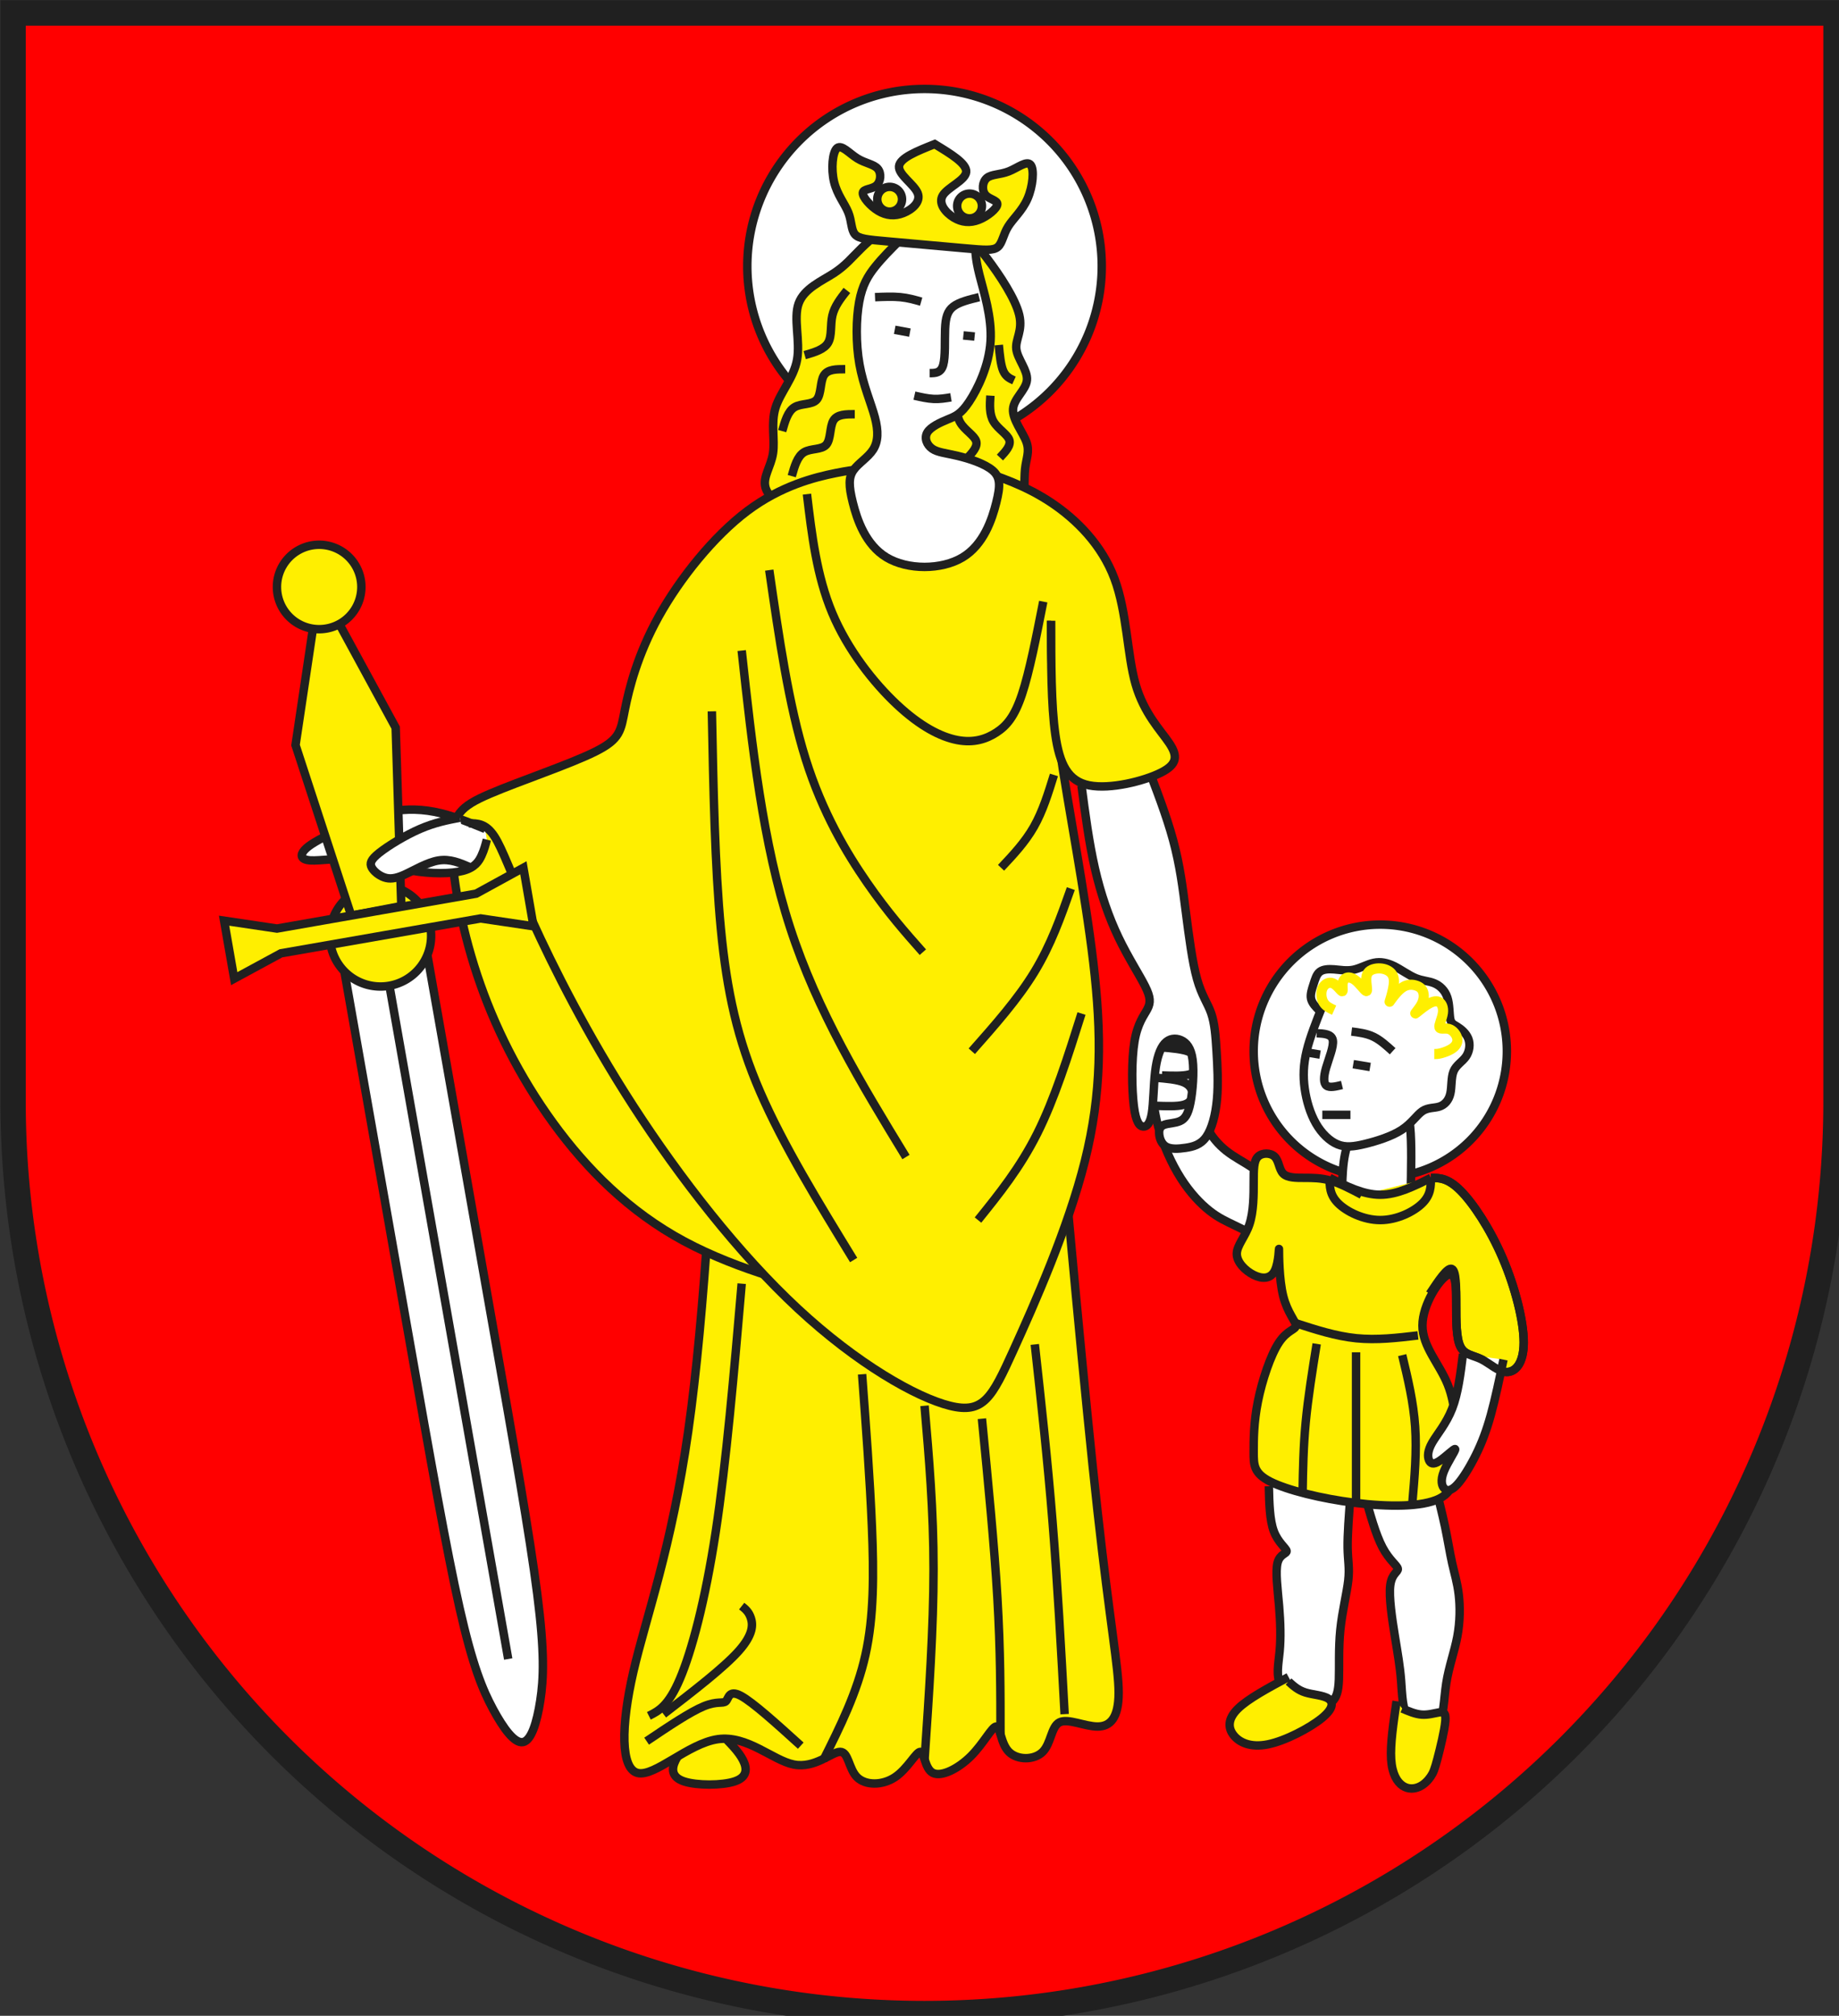 <?xml version="1.0" encoding="iso-8859-1"?>
<!DOCTYPE svg PUBLIC "-//W3C//DTD SVG 1.1//EN" "http://www.w3.org/Graphics/SVG/1.1/DTD/svg11.dtd">
<!-- Auto-generated by fig2svg tool
     Date: Sat Nov  4 18:29:47 2006 -->
<svg xmlns="http://www.w3.org/2000/svg"
     width="438" height="480" viewBox="21 15 438 480">
<rect x="21" y="15" width="438" height="480" fill="#333333" stroke="none"/>
<title>
Wappen Andiast (CH-GR)
</title>
<defs>
<clipPath id="clippath">
<path d="M360,4140 A3240,3240 0.0 0 0 6840,4140 L6840,270 L360,270 L360,4140 Z" />
</clipPath>
<style type="text/css">
  <![CDATA[
  .Rand2 { stroke: #202020; stroke-width:30; }
  .Rand6 { stroke: #202020; stroke-width:90; }
  .Gold2 { stroke: #ffef00; stroke-width:36; }
  .Rot { fill: #ff0000; }
  .Gold { fill: #ffef00; }
  .Silber { fill: #ffffff; }
  ]]>
</style>
</defs>
<g stroke="none" stroke-miterlimit="10" stroke-width="10"
   stroke-linecap="butt" stroke-linejoin="miter"
   fill="none" fill-rule="evenodd" transform="scale(0.067)">
<g clip-path="url(#clippath)">
<path id="feld-1" class="Rot"
      d="M-225,-225 L-225,7425 L7425,7425 L7425,-225 L-225,-225 Z" />
<path id="nimbus-1" class="Silber Rand2"
      d="M4230,1170 A630,630 0.0 0 0 2970,1170 A630,630 0.0 0 0 4230,1170 Z" />
<path id="nimbus-2" class="Silber Rand2"
      d="M5670,3960 A450,450 0.0 0 0 4770,3960 A450,450 0.0 0 0 5670,3960 Z" />
<path id="qfigur1-1" class="Silber Rand2"
      d="M4824,5506 C4825.33,5566 4826.67,5626 4841.67,5666
         C4856.67,5706 4885.33,5726 4887,5736
         C4888.67,5746 4863.33,5746 4855,5777.67
         C4846.67,5809.33 4855.33,5872.67 4860.33,5931.67
         C4865.33,5990.67 4866.67,6045.33 4862.33,6092.67
         C4858,6140 4848,6180 4867.33,6215
         C4886.67,6250 4935.33,6280 4972,6289.33
         C5008.67,6298.67 5033.33,6287.33 5049,6271.67
         C5064.67,6256 5071.33,6236 5073,6192.67
         C5074.67,6149.33 5071.33,6082.67 5078,6016.67
         C5084.67,5950.67 5101.33,5885.33 5106.33,5840.33
         C5111.33,5795.33 5104.67,5770.67 5104,5724
         C5103.33,5677.33 5108.67,5608.67 5114,5540" />
<path id="qfigur1-2" class="Silber Rand2"
      d="M5164,5534 C5184,5606 5204,5678 5228,5723.33
         C5252,5768.67 5280,5787.33 5282.33,5799
         C5284.67,5810.67 5261.33,5815.33 5255.67,5857
         C5250,5898.67 5262,5977.33 5272,6039
         C5282,6100.67 5290,6145.33 5294,6196
         C5298,6246.67 5298,6303.33 5323,6337.67
         C5348,6372 5398,6384 5422.33,6357.33
         C5446.67,6330.67 5445.33,6265.33 5454.67,6206
         C5464,6146.67 5484,6093.33 5494,6040
         C5504,5986.67 5504,5933.33 5499,5891
         C5494,5848.67 5484,5817.33 5475.67,5780
         C5467.33,5742.67 5460.67,5699.33 5450.67,5651.67
         C5440.67,5604 5427.33,5552 5414,5500" />
<path id="qfigur1-3" class="Silber Rand2"
      d="M4848,4440 C4821.33,4416.67 4794.67,4393.33 4764.67,4373.33
         C4734.67,4353.33 4701.33,4336.67 4673,4314.33
         C4644.67,4292 4621.33,4264 4606.33,4235.67
         C4591.33,4207.33 4584.67,4178.67 4583,4131
         C4581.33,4083.33 4584.67,4016.67 4576.33,3980
         C4568,3943.33 4548,3936.67 4522.33,3935
         C4496.67,3933.33 4465.33,3936.67 4444.67,3955
         C4424,3973.33 4414,4006.67 4411.33,4054.33
         C4408.67,4102 4413.33,4164 4430.67,4228.33
         C4448,4292.67 4478,4359.33 4511.33,4411.67
         C4544.67,4464 4581.33,4502 4613,4527
         C4644.67,4552 4671.33,4564 4704.67,4580 C4738,4596 4778,4616 4818,4636" />
<path id="qfigur1-4" class="Silber Rand2"
      d="M5084,4470 C5085.33,4390 5086.67,4310 5121.67,4255
         C5156.67,4200 5225.33,4170 5266.33,4163.33
         C5307.33,4156.67 5320.67,4173.33 5326.33,4229.33
         C5332,4285.33 5330,4380.67 5328,4476" />
<path id="jfigur1-1" class="Gold Rand2"
      d="M2790,6390 C2760,6420 2730,6450 2715,6480
         C2700,6510 2700,6540 2745,6555 C2790,6570 2880,6570 2925,6555
         C2970,6540 2970,6510 2955,6480 C2940,6450 2910,6420 2880,6390" />
<path id="jhaar-1" class="Gold Rand2"
      d="M3148,2070 C3096.67,2032 3045.33,1994 3034.67,1956.67
         C3024,1919.33 3054,1882.67 3061.33,1835
         C3068.67,1787.33 3053.33,1728.67 3070,1673.67
         C3086.67,1618.67 3135.33,1567.33 3147,1501.67
         C3158.67,1436 3133.33,1356 3152.33,1302.67
         C3171.33,1249.33 3234.67,1222.67 3277.33,1195
         C3320,1167.33 3342,1138.67 3377.33,1104.33
         C3412.67,1070 3461.33,1030 3510,990 L3690,990
         C3731.33,1033.33 3772.67,1076.67 3820.67,1140
         C3868.67,1203.33 3923.33,1286.67 3936.67,1343.33
         C3950,1400 3922,1430 3926.33,1465
         C3930.67,1500 3967.33,1540 3964,1575
         C3960.67,1610 3917.33,1640 3914.67,1677.67
         C3912,1715.33 3950,1760.67 3962.33,1795
         C3974.67,1829.33 3961.33,1852.67 3957.33,1891
         C3953.33,1929.33 3958.67,1982.67 3945.67,2030
         C3932.67,2077.33 3901.33,2118.67 3870,2160" />
<path id="qfigur2-1" class="Gold Rand2"
      d="M4894,6184 C4822,6222.67 4750,6261.33 4714,6296.67
         C4678,6332 4678,6364 4698,6390 C4718,6416 4758,6436 4820.67,6423.33
         C4883.33,6410.67 4968.67,6365.33 5011.33,6331
         C5054,6296.67 5054,6273.33 5035.67,6261
         C5017.33,6248.67 4980.67,6247.33 4954,6239
         C4927.33,6230.67 4910.67,6215.33 4894,6200" />
<path id="qfigur2-2" class="Gold Rand2"
      d="M5278,6270 C5266.67,6346.67 5255.33,6423.33 5258.67,6476
         C5262,6528.67 5280,6557.33 5300,6570.67
         C5320,6584 5342,6582 5359.67,6573.67
         C5377.33,6565.33 5390.67,6550.67 5399.67,6537.33
         C5408.67,6524 5413.33,6512 5423.33,6474.33
         C5433.33,6436.67 5448.67,6373.33 5451.33,6341
         C5454,6308.67 5444,6307.33 5428,6310
         C5412,6312.67 5390,6319.33 5367.33,6317.67 C5344.67,6316 5321.33,6306 5298,6296" />
<path id="qfigur3-1" class="Silber Rand2"
      d="M4440,3946 C4480,3949.33 4520,3952.67 4543.33,3963.33
         C4566.67,3974 4573.33,3992 4572.33,4007.67
         C4571.33,4023.33 4562.67,4036.67 4540,4042.67
         C4517.33,4048.67 4480.67,4047.33 4444,4046" />
<path id="qfigur3-2" class="Silber Rand2"
      d="M4420,4054 C4460,4057.33 4500,4060.67 4523.33,4071.33
         C4546.67,4082 4553.33,4100 4552.33,4115.67
         C4551.33,4131.33 4542.67,4144.67 4520,4150.67
         C4497.33,4156.67 4460.67,4155.33 4424,4154" />
<path id="qfigur3-3" class="Silber Rand2"
      d="M5014,3800 C4992,3855.33 4970,3910.67 4958.33,3959
         C4946.67,4007.33 4945.33,4048.67 4951.33,4092
         C4957.33,4135.33 4970.67,4180.67 4991.33,4216.67
         C5012,4252.67 5040,4279.33 5068.33,4291
         C5096.67,4302.67 5125.33,4299.33 5166.33,4289.33
         C5207.33,4279.33 5260.67,4262.67 5296.33,4239.33
         C5332,4216 5350,4186 5370,4172.67
         C5390,4159.33 5412,4162.67 5430.33,4156.67
         C5448.67,4150.67 5463.33,4135.33 5469,4111
         C5474.67,4086.67 5471.33,4053.33 5480.67,4031
         C5490,4008.67 5512,3997.33 5524.67,3979
         C5537.33,3960.67 5540.67,3935.33 5533,3915.33
         C5525.33,3895.33 5506.67,3880.67 5493.33,3872.33
         C5480,3864 5472,3862 5468.67,3844.33
         C5465.33,3826.67 5466.67,3793.33 5458.33,3768.33
         C5450,3743.33 5432,3726.67 5412,3718.33
         C5392,3710 5370,3710 5345.67,3700
         C5321.33,3690 5294.67,3670 5269.67,3657.67
         C5244.67,3645.33 5221.33,3640.67 5197.33,3645.67
         C5173.33,3650.67 5148.67,3665.33 5124.67,3670.33
         C5100.67,3675.33 5077.33,3670.67 5056.33,3669
         C5035.33,3667.33 5016.67,3668.67 5005,3677.67
         C4993.33,3686.67 4988.67,3703.33 4983,3721
         C4977.33,3738.67 4970.67,3757.33 4974,3773.33
         C4977.33,3789.33 4990.67,3802.67 5004,3816" />
<path id="jlinie1-1" class="Rand2"
      d="M3324,1256 C3302,1284 3280,1312 3272.33,1345.33
         C3264.67,1378.67 3271.33,1417.33 3257.33,1441.67
         C3243.33,1466 3208.67,1476 3174,1486" />
<path id="jlinie1-2" class="Rand2"
      d="M3318,1536 C3286.67,1536 3255.33,1536 3242,1558.33
         C3228.67,1580.67 3233.33,1625.33 3216.67,1644.33
         C3200,1663.33 3162,1656.67 3138,1671 C3114,1685.33 3104,1720.67 3094,1756" />
<path id="jlinie1-3" class="Rand2"
      d="M3352,1696 C3320.67,1696 3289.33,1696 3276,1718.33
         C3262.67,1740.67 3267.33,1785.33 3250.67,1804.33
         C3234,1823.33 3196,1816.67 3172,1831 C3148,1845.33 3138,1880.67 3128,1916" />
<path id="jlinie1-4" class="Rand2"
      d="M3864,1450 C3867.33,1485.33 3870.67,1520.67 3879.67,1541.67
         C3888.67,1562.67 3903.33,1569.33 3918,1576" />
<path id="jlinie1-5" class="Rand2"
      d="M3834,1630 C3832,1663.33 3830,1696.67 3845.67,1722.67
         C3861.33,1748.67 3894.67,1767.33 3901.33,1787.33
         C3908,1807.33 3888,1828.67 3868,1850" />
<path id="jlinie1-6" class="Rand2"
      d="M3716,1634 C3714,1667.33 3712,1700.67 3727.67,1726.67
         C3743.33,1752.67 3776.67,1771.33 3783.33,1791.33
         C3790,1811.33 3770,1832.67 3750,1854" />
<path id="jfigur2-1" class="Silber Rand2"
      d="M4158,3016 C4171.33,3117.33 4184.67,3218.67 4205.67,3310.33
         C4226.67,3402 4255.33,3484 4289.67,3555.67
         C4324,3627.33 4364,3688.67 4384,3728.67
         C4404,3768.67 4404,3787.33 4392.33,3810
         C4380.67,3832.67 4357.33,3859.33 4346.33,3925
         C4335.33,3990.67 4336.67,4095.33 4344,4154.33
         C4351.33,4213.33 4364.67,4226.67 4377.33,4227.67
         C4390,4228.67 4402,4217.33 4408,4180.67
         C4414,4144 4414,4082 4419.67,4033.67
         C4425.33,3985.33 4436.67,3950.67 4453.33,3932.33
         C4470,3914 4492,3912 4511.33,3920.33
         C4530.67,3928.67 4547.33,3947.33 4553,3990.67
         C4558.67,4034 4553.33,4102 4545,4143.67
         C4536.67,4185.33 4525.33,4200.67 4508,4208.33
         C4490.67,4216 4467.33,4216 4453,4221
         C4438.67,4226 4433.33,4236 4434,4251.67
         C4434.67,4267.33 4441.33,4288.67 4458,4298.67
         C4474.67,4308.67 4501.33,4307.33 4528,4303.33
         C4554.67,4299.33 4581.33,4292.67 4601.33,4264.33
         C4621.33,4236 4634.67,4186 4639.67,4130
         C4644.67,4074 4641.33,4012 4638,3958.67
         C4634.67,3905.33 4631.33,3860.67 4619,3825
         C4606.67,3789.33 4585.33,3762.67 4568.67,3703.33
         C4552,3644 4540,3552 4529,3466 C4518,3380 4508,3300 4484,3211
         C4460,3122 4422,3024 4384,2926" />
<path id="jfigur3-1" class="Gold Rand2"
      d="M2880,3690 C2850,4290 2820,4890 2760,5310
         C2700,5730 2610,5970 2565,6165 C2520,6360 2520,6510 2580,6525
         C2640,6540 2760,6420 2865,6405 C2970,6390 3060,6480 3135,6495
         C3210,6510 3270,6450 3300,6450 C3330,6450 3330,6510 3360,6540
         C3390,6570 3450,6570 3495,6540 C3540,6510 3570,6450 3585,6450
         C3600,6450 3600,6510 3630,6525 C3660,6540 3720,6510 3765,6465
         C3810,6420 3840,6360 3855,6360 C3870,6360 3870,6420 3900,6450
         C3930,6480 3990,6480 4020,6450 C4050,6420 4050,6360 4080,6345
         C4110,6330 4170,6360 4215,6360 C4260,6360 4290,6330 4290,6240
         C4290,6150 4260,6000 4215,5595 C4170,5190 4110,4530 4050,3870" />
<path id="qlinie1-1" class="Rand2"
      d="M5118,3890 C5144.67,3893.33 5171.33,3896.67 5195.67,3908.33
         C5220,3920 5242,3940 5264,3960" />
<path id="qlinie1-2" class="Rand2" d="M5124,4006 L5184,4016" />
<path id="qlinie1-3" class="Rand2"
      d="M4994,3896 C5020.67,3897.33 5047.33,3898.67 5051.33,3921
         C5055.33,3943.33 5036.67,3986.67 5027.33,4019.33
         C5018,4052 5018,4074 5029,4082.33 C5040,4090.67 5062,4085.33 5084,4080" />
<path id="qlinie1-4" class="Rand2" d="M4946,3962 L5006,3972" />
<path id="qlinie1-5" class="Rand2" d="M5014,4186 L5114,4186" />
<path id="qfigur4-1" class="Gold Rand2"
      d="M5154,4470 C5116,4450 5078,4430 5044,4420
         C5010,4410 4980,4410 4950,4410 C4920,4410 4890,4410 4875,4395
         C4860,4380 4860,4350 4845,4335 C4830,4320 4800,4320 4785,4335
         C4770,4350 4770,4380 4770,4425 C4770,4470 4770,4530 4755,4575
         C4740,4620 4710,4650 4710,4680 C4710,4710 4740,4740 4770,4755
         C4800,4770 4830,4770 4845,4740 C4860,4710 4860,4650 4860,4665
         C4860,4680 4860,4770 4875,4830 C4890,4890 4920,4920 4920,4935
         C4920,4950 4890,4950 4860,4995 C4830,5040 4800,5130 4785,5205
         C4770,5280 4770,5340 4770,5385 C4770,5430 4770,5460 4830,5490
         C4890,5520 5010,5550 5130,5565 C5250,5580 5370,5580 5430,5550
         C5490,5520 5490,5460 5490,5385 C5490,5310 5490,5220 5460,5145
         C5430,5070 5370,5010 5370,4935 C5370,4860 5430,4770 5460,4755
         C5490,4740 5490,4800 5490,4860 C5490,4920 5490,4980 5505,5010
         C5520,5040 5550,5040 5580,5055 C5610,5070 5640,5100 5670,5100
         C5700,5100 5730,5070 5730,4995 C5730,4920 5700,4800 5655,4695
         C5610,4590 5550,4500 5505,4455 C5460,4410 5430,4410 5400,4410" />
<path id="schwert1-1" class="Silber Rand2"
      d="M1520,3576 C1608.67,4078.67 1697.33,4581.33 1770.33,4995
         C1843.33,5408.67 1900.67,5733.33 1947,5938.33
         C1993.33,6143.33 2028.67,6228.67 2066,6298
         C2103.33,6367.33 2142.67,6420.67 2172.33,6415.33
         C2202,6410 2222,6346 2234,6268 C2246,6190 2250,6098 2223.33,5889.33
         C2196.67,5680.67 2139.33,5355.33 2066.33,4941.67
         C1993.33,4528 1904.67,4026 1816,3524" />
<path id="jfigur4-1" class="Gold Rand2"
      d="M4140,2160 C4050,2070 3960,1980 3855,1935
         C3750,1890 3630,1890 3555,1890 C3480,1890 3450,1890 3420,1890
         C3390,1890 3360,1890 3285,1905 C3210,1920 3090,1950 2970,2040
         C2850,2130 2730,2280 2655,2415 C2580,2550 2550,2670 2535,2745
         C2520,2820 2520,2850 2430,2895 C2340,2940 2160,3000 2055,3045
         C1950,3090 1920,3120 1920,3225 C1920,3330 1950,3510 2010,3690
         C2070,3870 2160,4050 2280,4215 C2400,4380 2550,4530 2745,4635
         C2940,4740 3180,4800 3315,4830 C3450,4860 3480,4860 3555,4860
         C3630,4860 3750,4860 3870,4860" />
<path id="qfigur5-1" class="Silber Rand2"
      d="M5514,5036 C5505.33,5106 5496.67,5176 5475.67,5230
         C5454.67,5284 5421.33,5322 5404.67,5351
         C5388,5380 5388,5400 5393,5412.67
         C5398,5425.33 5408,5430.67 5429.67,5416.67
         C5451.33,5402.67 5484.67,5369.33 5486.33,5374.33
         C5488,5379.33 5458,5422.67 5445.67,5454.33
         C5433.33,5486 5438.67,5506 5448.67,5515
         C5458.67,5524 5473.33,5522 5493.33,5500.33
         C5513.33,5478.67 5538.67,5437.33 5559.67,5395
         C5580.67,5352.67 5597.33,5309.33 5613,5252.67
         C5628.67,5196 5643.33,5126 5658,5056" />
<path id="schwert2-1" class="Gold Rand2"
      d="M1846,3550 A180,180 0.0 0 0 1486,3550 A180,180 0.0 0 0 1846,3550 Z" />
<path id="slinie-1" class="Rand2" d="M1698,3728 L2120,6120" />
<path id="jfigur5-1" class="Silber Rand2"
      d="M2038,3170 C1978,3145.33 1918,3120.67 1857.33,3109
         C1796.67,3097.33 1735.33,3098.67 1672,3114.33
         C1608.67,3130 1543.33,3160 1494,3184.33
         C1444.67,3208.67 1411.33,3227.33 1395.67,3245
         C1380,3262.67 1382,3279.33 1416.33,3281.67
         C1450.67,3284 1517.33,3272 1582.33,3277.67
         C1647.33,3283.33 1710.67,3306.67 1778,3318.33
         C1845.33,3330 1916.67,3330 1959.33,3318.67
         C2002,3307.33 2016,3284.67 2025.33,3264.33 C2034.67,3244 2039.33,3226 2044,3208" />
<path id="jfigur6-1" class="Gold Rand2"
      d="M1980,3150 C2010,3150 2040,3150 2070,3195
         C2100,3240 2130,3330 2205,3495 C2280,3660 2400,3900 2565,4155
         C2730,4410 2940,4680 3150,4875 C3360,5070 3570,5190 3690,5220
         C3810,5250 3840,5190 3915,5025 C3990,4860 4110,4590 4170,4350
         C4230,4110 4230,3900 4200,3645 C4170,3390 4110,3090 4080,2880
         C4050,2670 4050,2550 4050,2430" />
<path id="jfigur7-1" class="Gold Rand2"
      d="M3780,1890 C3870,1920 3960,1950 4050,2010
         C4140,2070 4230,2160 4275,2280 C4320,2400 4320,2550 4350,2655
         C4380,2760 4440,2820 4470,2865 C4500,2910 4500,2940 4440,2970
         C4380,3000 4260,3030 4185,3015 C4110,3000 4080,2940 4065,2835
         C4050,2730 4050,2580 4050,2430" />
<path id="schwert3-1" class="Gold Rand2"
      d="M1562,3478 L1740,3444 L1720,2810 L1448,2310 L1364,2872 L1562,3478 Z" />
<path id="schwert4-1" class="Gold Rand2"
      d="M1312,3612 L2022,3488 L2210,3516 L2174,3308 L2006,3400 L1298,3524
         L1110,3496 L1146,3702 L1312,3612 Z" />
<path id="qlinie2-1" class="Rand2"
      d="M5040,4410 C5040,4440 5040,4470 5070,4500
         C5100,4530 5160,4560 5220,4560 C5280,4560 5340,4530 5370,4500
         C5400,4470 5400,4440 5400,4410" />
<path id="qlinie2-2" class="Rand2"
      d="M5040,4410 C5100,4440 5160,4470 5220,4470 C5280,4470 5340,4440 5400,4410" />
<path id="qlinie2-3" class="Rand2"
      d="M4918,4926 C4990,4949.33 5062,4972.67 5134.67,4980
         C5207.33,4987.33 5280.67,4978.67 5354,4970" />
<path id="qlinie2-4" class="Rand2"
      d="M4994,5000 C4978.67,5095.33 4963.33,5190.67 4955,5278.33
         C4946.67,5366 4945.33,5446 4944,5526" />
<path id="qlinie2-5" class="Rand2"
      d="M5134,5030 C5134,5125.33 5134,5220.67 5134,5309 C5134,5397.33 5134,5478.67 5134,5560" />
<path id="qlinie2-6" class="Rand2"
      d="M5298,5040 C5318,5123.33 5338,5206.67 5344,5294.33 C5350,5382 5342,5474 5334,5566" />
<path id="qlinie2-7" class="Rand2"
      d="M5396,4822 C5427.33,4774.67 5458.67,4727.33 5474.33,4733.67
         C5490,4740 5490,4800 5490,4860 C5490,4920 5490,4980 5505,5010
         C5520,5040 5550,5040 5580,5055 C5610,5070 5640,5100 5670,5100
         C5700,5100 5730,5070 5730,4995 C5730,4920 5700,4800 5655,4695
         C5610,4590 5550,4500 5505,4455 C5460,4410 5430,4410 5400,4410" />
<path id="jfigur8-1" class="Silber Rand2"
      d="M3510,1080 C3480,1110 3450,1140 3424.67,1171.67
         C3399.33,1203.33 3378.67,1236.67 3367.67,1296.67
         C3356.67,1356.67 3355.33,1443.33 3368.67,1518.33
         C3382,1593.33 3410,1656.67 3423.33,1706.67
         C3436.67,1756.67 3435.33,1793.33 3417.33,1821.67
         C3399.33,1850 3364.67,1870 3347.33,1895
         C3330,1920 3330,1950 3345,2010 C3360,2070 3390,2160 3465,2205
         C3540,2250 3660,2250 3735,2205 C3810,2160 3840,2070 3855,2010
         C3870,1950 3870,1920 3842.33,1896
         C3814.67,1872 3759.33,1854 3717.33,1844
         C3675.33,1834 3646.67,1832 3627.33,1818.67
         C3608,1805.33 3598,1780.67 3610,1760.67
         C3622,1740.67 3656,1725.33 3682.67,1714.33
         C3709.33,1703.33 3728.67,1696.67 3758.67,1651.67
         C3788.67,1606.67 3829.33,1523.33 3834.67,1436.67
         C3840,1350 3810,1260 3795,1200 C3780,1140 3780,1110 3780,1080" />
<path id="schwert5-1" class="Gold Rand2"
      d="M1598,2310 A150,150 0.0 0 0 1298,2310 A150,150 0.0 0 0 1598,2310 Z" />
<path id="krone1-1" class="Gold Rand2"
      d="M3636,736 C3574,760.67 3512,785.33 3509.33,815
         C3506.67,844.67 3563.33,879.33 3575.67,910.33
         C3588,941.33 3556,968.67 3525,981
         C3494,993.33 3464,990.67 3435.33,973.33
         C3406.67,956 3379.33,924 3380.67,909.33
         C3382,894.67 3412,897.33 3428.33,883.67
         C3444.67,870 3447.33,840 3433.67,823.67
         C3420,807.33 3390,804.67 3361.33,787
         C3332.67,769.33 3305.33,736.67 3289,750.33
         C3272.67,764 3267.33,824 3278.33,870
         C3289.33,916 3316.67,948 3329,979
         C3341.33,1010 3338.67,1040 3352.33,1056.33
         C3366,1072.67 3396,1075.33 3470.67,1082
         C3545.33,1088.67 3664.67,1099.33 3739.33,1106
         C3814,1112.67 3844,1115.33 3860.33,1101.67
         C3876.67,1088 3879.33,1058 3897,1029.33
         C3914.67,1000.67 3947.33,973.33 3966.33,929.67
         C3985.33,886 3990.67,826 3977,809.67
         C3963.33,793.33 3930.67,820.67 3899.33,833
         C3868,845.33 3838,842.67 3821.67,856.33
         C3805.33,870 3802.67,900 3816.33,916.33
         C3830,932.67 3860,935.33 3858.67,950.33
         C3857.33,965.33 3824.67,992.67 3793.33,1005
         C3762,1017.33 3732,1014.67 3703.33,997
         C3674.67,979.33 3647.33,946.67 3665,918
         C3682.67,889.33 3745.33,864.67 3748,835 C3750.67,805.33 3693.33,770.67 3636,736 Z" />
<path id="krone2-1" class="Gold Rand2"
      d="M3520,932 A44,44 0.0 0 0 3432,932 A44,44 0.0 0 0 3520,932 Z" />
<path id="krone2-2" class="Gold Rand2"
      d="M3804,956 A44,44 0.0 0 1 3716,956 A44,44 0.0 0 1 3804,956 Z" />
<path id="jlinie3-1" class="Rand2"
      d="M3424,1280 C3455.33,1278.67 3486.67,1277.33 3514,1280
         C3541.33,1282.67 3564.67,1289.33 3588,1296" />
<path id="jlinie3-2" class="Rand2" d="M3494,1396 L3548,1406" />
<path id="jlinie3-3" class="Rand2" d="M3738,1416 L3778,1420" />
<path id="jlinie3-4" class="Rand2"
      d="M3794,1280 C3758.67,1288.67 3723.33,1297.33 3702.33,1313.33
         C3681.33,1329.33 3674.67,1352.67 3673,1393.33
         C3671.33,1434 3674.67,1492 3666.33,1521 C3658,1550 3638,1550 3618,1550" />
<path id="jlinie3-5" class="Rand2"
      d="M3564,1630 C3587.33,1635.33 3610.67,1640.67 3632.33,1641.67
         C3654,1642.67 3674,1639.33 3694,1636" />
<path id="jlinie3-6" class="Rand2"
      d="M3182,1980 C3199.33,2125.33 3216.67,2270.67 3271.67,2402
         C3326.67,2533.33 3419.33,2650.67 3502,2728
         C3584.67,2805.33 3657.33,2842.67 3716,2854
         C3774.67,2865.33 3819.33,2850.67 3855.67,2827
         C3892,2803.33 3920,2770.67 3946.33,2691.67
         C3972.67,2612.67 3997.33,2487.33 4022,2362" />
<path id="jlinie4-1" class="Rand2"
      d="M2672,6316 C2779.33,6233.33 2886.67,6150.67 2939.33,6091.67
         C2992,6032.67 2990,5997.33 2982.67,5974.67 C2975.33,5952 2962.67,5942 2950,5932" />
<path id="jlinie4-2" class="Rand2"
      d="M2612,6412 C2689.33,6360 2766.67,6308 2815.33,6288
         C2864,6268 2884,6280 2894,6270 C2904,6260 2904,6228 2946.67,6250.67
         C2989.33,6273.33 3074.67,6350.67 3160,6428" />
<path id="jlinie4-3" class="Rand2"
      d="M3378,5108 C3392,5295.33 3406,5482.67 3413,5651.33
         C3420,5820 3420,5970 3390,6105 C3360,6240 3300,6360 3240,6480" />
<path id="jlinie4-4" class="Rand2"
      d="M3600,5220 C3616,5405.33 3632,5590.67 3632,5800.67
         C3632,6010.67 3616,6245.33 3600,6480" />
<path id="jlinie4-5" class="Rand2"
      d="M3804,5266 C3826,5490.67 3848,5715.33 3859,5902.67 C3870,6090 3870,6240 3870,6390" />
<path id="jlinie4-6" class="Rand2"
      d="M3992,5002 C4014.67,5207.33 4037.33,5412.67 4055,5631.67
         C4072.67,5850.67 4085.33,6083.33 4098,6316" />
<path id="jlinie4-7" class="Rand2"
      d="M2844,2752 C2849.33,3027.33 2854.67,3302.67 2876,3525.33
         C2897.33,3748 2934.67,3918 3016,4105.33 C3097.33,4292.67 3222.67,4497.33 3348,4702" />
<path id="jlinie4-8" class="Rand2"
      d="M2950,2536 C2987.33,2878 3024.67,3220 3122,3520 C3219.33,3820 3376.67,4078 3534,4336" />
<path id="jlinie4-9" class="Rand2"
      d="M3048,2250 C3082.67,2490 3117.33,2730 3177.33,2921.33
         C3237.33,3112.67 3322.67,3255.33 3396.33,3361.67
         C3470,3468 3532,3538 3594,3608" />
<path id="jlinie4-10" class="Rand2"
      d="M4060,2978 C4040,3042.67 4020,3107.33 3988.67,3162.33
         C3957.33,3217.33 3914.67,3262.67 3872,3308" />
<path id="jlinie4-11" class="Rand2"
      d="M4120,3382 C4084.67,3482 4049.33,3582 3990.67,3678.33
         C3932,3774.67 3850,3867.33 3768,3960" />
<path id="jlinie4-12" class="Rand2"
      d="M4158,3826 C4110,3978 4062,4130 4000.67,4252.33
         C3939.33,4374.67 3864.67,4467.33 3790,4560" />
<path id="jlinie4-13" class="Rand2"
      d="M2950,4786 C2922.67,5103.33 2895.33,5420.67 2857.67,5668
         C2820,5915.33 2772,6092.67 2730.67,6190 C2689.33,6287.33 2654.67,6304.67 2620,6322" />
<path id="jfigur9-1" class="Silber Rand2"
      d="M1948,3130 C1903.33,3138.67 1858.67,3147.33 1806.33,3170
         C1754,3192.67 1694,3229.33 1662.33,3254.33
         C1630.67,3279.33 1627.33,3292.67 1634.67,3306.67
         C1642,3320.67 1660,3335.33 1679,3342
         C1698,3348.67 1718,3347.33 1751.33,3332.33
         C1784.67,3317.33 1831.33,3288.67 1872.33,3282
         C1913.33,3275.33 1948.67,3290.67 1984,3306" />
<path id="qhaar-1" class="Gold2"
      d="M5056,3814 C5041.33,3807.33 5026.67,3800.67 5018.33,3786.67
         C5010,3772.67 5008,3751.33 5014.67,3736.33
         C5021.33,3721.33 5036.67,3712.67 5051,3718.33
         C5065.33,3724 5078.67,3744 5083.67,3746.67
         C5088.67,3749.33 5085.33,3734.67 5086,3723
         C5086.67,3711.33 5091.33,3702.67 5099.67,3699.33
         C5108,3696 5120,3698 5133.33,3709
         C5146.67,3720 5161.33,3740 5168,3745
         C5174.67,3750 5173.33,3740 5171.67,3725.67
         C5170,3711.33 5168,3692.67 5176.33,3681
         C5184.67,3669.33 5203.33,3664.67 5220,3665.67
         C5236.67,3666.67 5251.33,3673.33 5259.67,3683.33
         C5268,3693.33 5270,3706.67 5267.67,3725
         C5265.33,3743.33 5258.67,3766.67 5255.33,3777.33
         C5252,3788 5252,3786 5260.33,3774.33
         C5268.67,3762.67 5285.33,3741.33 5302,3731.33
         C5318.67,3721.33 5335.33,3722.67 5347.67,3726.67
         C5360,3730.67 5368,3737.33 5372,3748.33
         C5376,3759.33 5376,3774.67 5367.67,3791.33
         C5359.33,3808 5342.67,3826 5344.33,3826
         C5346,3826 5366,3808 5383.67,3796.33
         C5401.33,3784.67 5416.67,3779.33 5427.67,3784.33
         C5438.67,3789.33 5445.33,3804.67 5442.67,3824
         C5440,3843.33 5428,3866.67 5430.33,3875
         C5432.67,3883.33 5449.33,3876.67 5463.67,3880.67
         C5478,3884.67 5490,3899.33 5493.33,3912.67
         C5496.67,3926 5491.33,3938 5479.67,3947.33
         C5468,3956.67 5450,3963.33 5437.67,3966.67 C5425.33,3970 5418.67,3970 5412,3970" />
</g>
<path id="clip-boundary" class="Rand6"
      d="M360,4140 A3240,3240 0.0 0 0 6840,4140 L6840,270 L360,270 L360,4140 Z" />
</g>
</svg>
